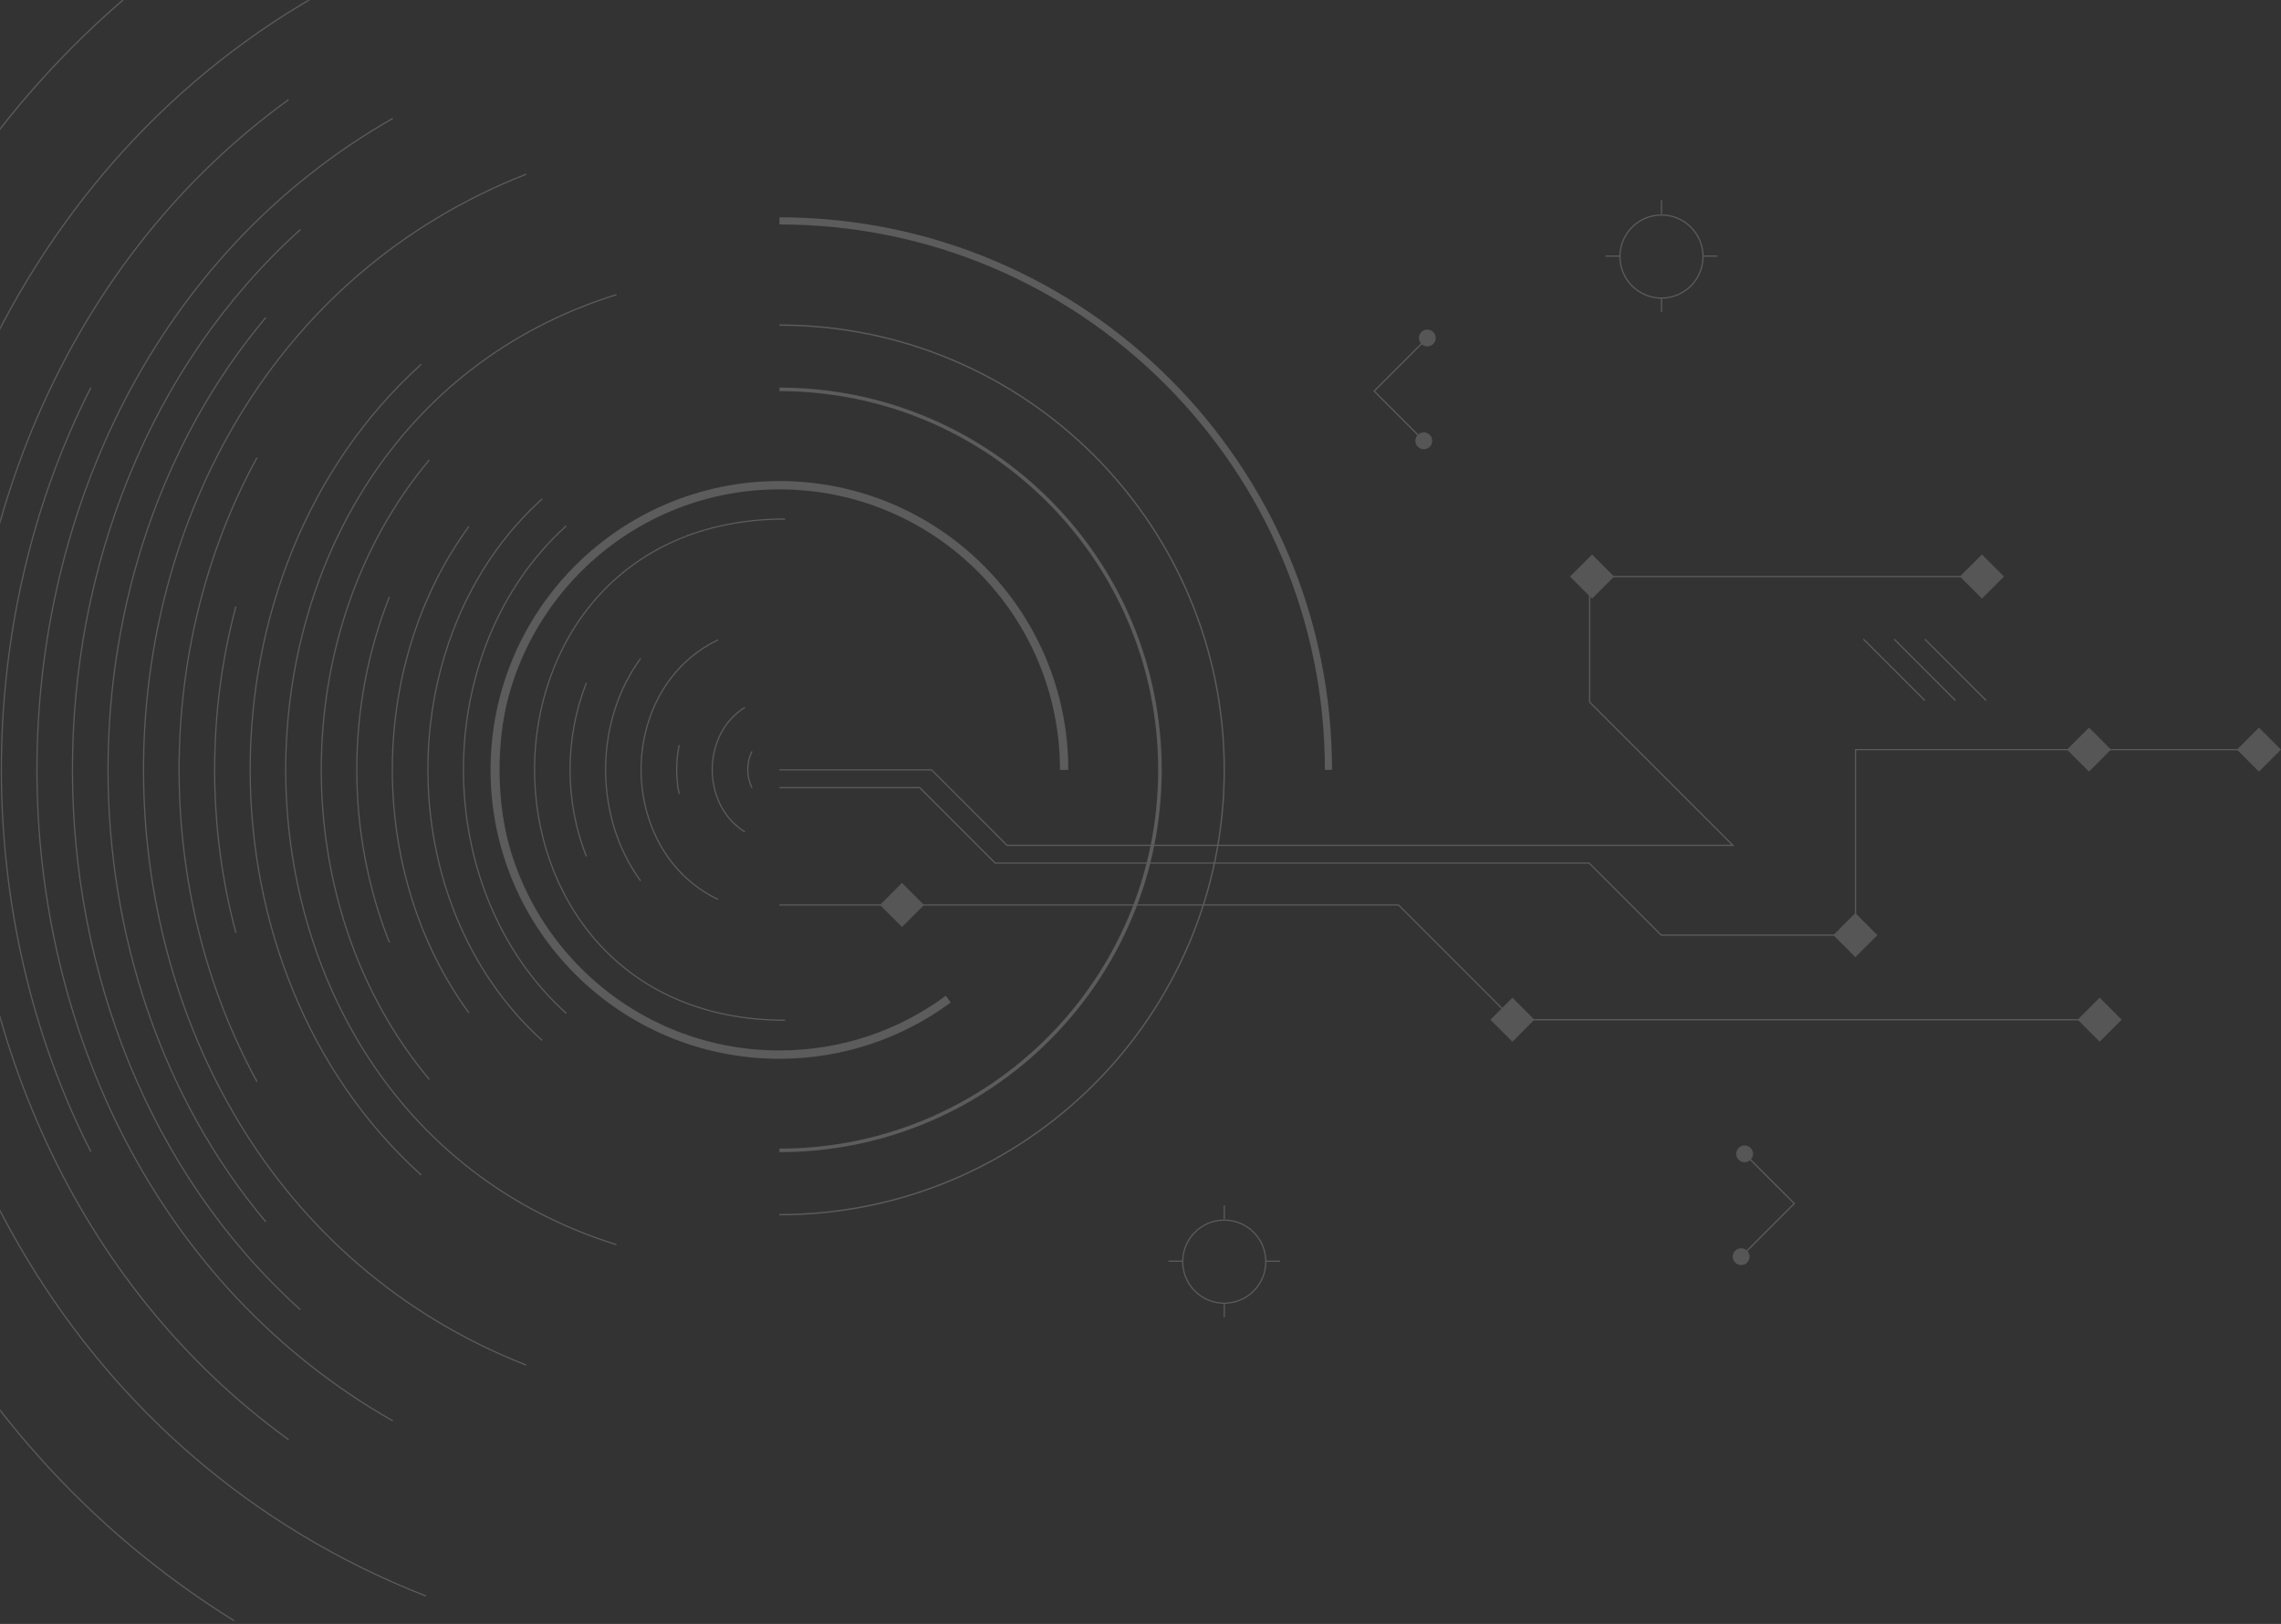 <svg width="1920" height="1367" viewBox="0 0 1920 1367" fill="none" xmlns="http://www.w3.org/2000/svg">
<rect x="0" y="0" width="1920" height="1367" fill="#333333" stroke="none"/>
<g clip-path="url(#clip0_423_924)">
<mask id="mask0_423_924" style="mask-type:alpha" maskUnits="userSpaceOnUse" x="0" y="0" width="1920" height="1367">
<path d="M1920 0H0V1367H1920V0Z" fill="#FE8900"/>
</mask>
<g mask="url(#mask0_423_924)">
<g opacity="0.2">
<path d="M358.531 -47.75C-237.624 185.776 -237.624 1109.99 358.531 1343.51" stroke="white" stroke-miterlimit="10"/>
<path d="M76.475 326.238C-23.95 523.69 -23.95 772.039 76.475 969.491" stroke="white" stroke-miterlimit="10"/>
<path d="M252.81 193.271C-2.966 423.999 -2.966 871.698 252.81 1102.46" stroke="white" stroke-miterlimit="10"/>
<path d="M443.002 146.605C13.422 314.88 13.422 980.849 443.002 1149.12" stroke="white" stroke-miterlimit="10"/>
<path d="M242.851 83.919C-119.279 346.256 -119.279 949.474 242.851 1211.81" stroke="white" stroke-miterlimit="10"/>
<path d="M330.619 99.674C-68.75 327.437 -68.75 968.326 330.619 1196.06" stroke="white" stroke-miterlimit="10"/>
<path d="M223.732 267.248C46.664 478.258 46.664 817.505 223.732 1028.51" stroke="white" stroke-miterlimit="10"/>
<path d="M216.338 385.261C128.87 544.676 128.87 751.088 216.338 910.503" stroke="white" stroke-miterlimit="10"/>
<path d="M354.568 306.652C162.578 479.857 162.578 815.906 354.568 989.11" stroke="white" stroke-miterlimit="10"/>
<path d="M198.551 510.534C174.702 599.8 174.702 695.962 198.551 785.195" stroke="white" stroke-miterlimit="10"/>
<path d="M518.879 248.029C147.689 363.577 147.689 932.186 518.879 1047.73" stroke="white" stroke-miterlimit="10"/>
<path d="M327.754 502.506C291.182 594.371 291.182 701.391 327.754 793.256" stroke="white" stroke-miterlimit="10"/>
<path d="M456.325 420.001C328.121 535.681 328.121 760.081 456.325 875.761" stroke="white" stroke-miterlimit="10"/>
<path d="M427.147 586.21C417.621 626.48 417.621 669.249 427.147 709.518" stroke="white" stroke-miterlimit="10"/>
<path d="M361.396 387.126C240.087 531.684 240.087 764.078 361.396 908.637" stroke="white" stroke-miterlimit="10"/>
<path d="M394.638 443.218C308.769 560.697 308.769 735.067 394.638 852.546" stroke="white" stroke-miterlimit="10"/>
<path d="M476.677 442.651C361.23 546.807 361.23 748.889 476.677 853.045" stroke="white" stroke-miterlimit="10"/>
<path d="M660.873 436.922C379.616 436.922 379.616 858.84 660.873 858.807" stroke="white" stroke-miterlimit="10"/>
<path d="M493.597 574.887C475.245 621.019 475.245 674.745 493.597 720.878" stroke="white" stroke-miterlimit="10"/>
<path d="M539.163 554.334C499.926 608.028 499.926 687.735 539.163 741.428" stroke="white" stroke-miterlimit="10"/>
<path d="M571.673 627.247C568.875 640.77 568.875 654.926 571.673 668.449" stroke="white" stroke-miterlimit="10"/>
<path d="M604.415 538.646C518.046 579.915 518.046 715.848 604.415 757.117" stroke="white" stroke-miterlimit="10"/>
<path d="M626.965 595.471C590.359 618.154 590.359 677.577 626.965 700.26" stroke="white" stroke-miterlimit="10"/>
<path d="M632.994 632.543C628.197 641.969 628.197 653.793 632.994 663.22" stroke="white" stroke-miterlimit="10"/>
<path d="M197.185 -68.567C-303.508 241.601 -303.508 1054.19 197.185 1364.33" stroke="white" stroke-miterlimit="10"/>
<path d="M656.076 273.645C862.855 273.645 1030.5 441.286 1030.5 648.065C1030.5 854.844 862.855 1022.49 656.076 1022.49" stroke="white" stroke-width="1.12" stroke-miterlimit="10"/>
<path d="M656.076 327.771C832.978 327.771 976.371 471.164 976.371 648.065C976.371 824.967 832.978 968.359 656.076 968.359" stroke="white" stroke-width="3" stroke-miterlimit="10"/>
<path d="M798.204 841.054C758.433 870.398 709.27 887.752 656.076 887.752C523.708 887.752 416.422 780.466 416.422 648.098C416.422 515.73 523.708 408.443 656.076 408.443C788.444 408.443 895.731 515.73 895.731 648.098" stroke="white" stroke-width="7.02" stroke-miterlimit="10"/>
<path d="M656.076 185.942C911.286 185.942 1118.2 392.855 1118.2 648.064" stroke="white" stroke-width="6" stroke-miterlimit="10"/>
<path d="M656.076 648.064H784.147L847.667 711.584H1458.64L1338.03 590.94V485.319H1658.5" stroke="white" stroke-miterlimit="10"/>
<path d="M656.076 662.988H774.155L837.674 726.507H1337.63L1398.29 787.162H1561.9V631.011H1889.99" stroke="white" stroke-miterlimit="10"/>
<path d="M656.076 761.78H1177.19L1273.78 858.374H1758.42" stroke="white" stroke-miterlimit="10"/>
<path d="M1568.56 538.046L1620.19 589.675" stroke="white" stroke-miterlimit="10"/>
<path d="M1594.38 538.046L1646 589.675" stroke="white" stroke-miterlimit="10"/>
<path d="M1620.19 538.046L1671.82 589.675" stroke="white" stroke-miterlimit="10"/>
<path d="M1919.97 631.007L1901.44 612.471L1882.9 631.007L1901.44 649.543L1919.97 631.007Z" fill="#E2E2E2"/>
<path d="M1686.81 485.305L1668.27 466.769L1649.73 485.305L1668.27 503.84L1686.81 485.305Z" fill="#E2E2E2"/>
<path d="M1776.93 630.996L1758.4 612.46L1739.86 630.996L1758.4 649.532L1776.93 630.996Z" fill="#E2E2E2"/>
<path d="M1580.26 787.171L1561.7 768.611L1543.14 787.171L1561.7 805.73L1580.26 787.171Z" fill="#E2E2E2"/>
<path d="M1358.66 485.346L1340.1 466.787L1321.54 485.346L1340.1 503.906L1358.66 485.346Z" fill="#E2E2E2"/>
<path d="M1291.6 858.361L1273.06 839.825L1254.52 858.361L1273.06 876.897L1291.6 858.361Z" fill="#E2E2E2"/>
<path d="M777.796 761.775L759.26 743.239L740.725 761.775L759.261 780.311L777.796 761.775Z" fill="#E2E2E2"/>
<path d="M1785.9 858.333L1767.36 839.797L1748.83 858.333L1767.36 876.869L1785.9 858.333Z" fill="#E2E2E2"/>
<path d="M1398.52 250.927C1417.84 250.927 1433.5 235.269 1433.5 215.953C1433.5 196.638 1417.84 180.979 1398.52 180.979C1379.21 180.979 1363.55 196.638 1363.55 215.953C1363.55 235.269 1379.21 250.927 1398.52 250.927Z" stroke="white" stroke-miterlimit="10"/>
<path d="M1398.52 250.928V262.586" stroke="white" stroke-miterlimit="10"/>
<path d="M1398.52 168.489V180.147" stroke="white" stroke-miterlimit="10"/>
<path d="M1433.93 215.555H1445.59" stroke="white" stroke-miterlimit="10"/>
<path d="M1351.49 215.555H1363.15" stroke="white" stroke-miterlimit="10"/>
<path d="M1030.5 1097C1049.81 1097 1065.47 1081.34 1065.47 1062.02C1065.47 1042.71 1049.81 1027.05 1030.5 1027.05C1011.18 1027.05 995.523 1042.71 995.523 1062.02C995.523 1081.34 1011.18 1097 1030.5 1097Z" stroke="white" stroke-miterlimit="10"/>
<path d="M1030.5 1097V1108.65" stroke="white" stroke-miterlimit="10"/>
<path d="M1030.5 1014.56V1026.22" stroke="white" stroke-miterlimit="10"/>
<path d="M1065.87 1061.62H1077.53" stroke="white" stroke-miterlimit="10"/>
<path d="M983.432 1061.62H995.09" stroke="white" stroke-miterlimit="10"/>
<path d="M1465.57 968.359L1510.34 1013.09L1465.57 1057.86" stroke="white" stroke-miterlimit="10"/>
<path d="M1463.51 976.287C1460.74 973.523 1460.74 969.026 1463.51 966.26C1466.27 963.497 1470.77 963.497 1473.53 966.26C1476.3 969.026 1476.3 973.523 1473.53 976.287C1470.77 979.052 1466.27 979.052 1463.51 976.287Z" fill="#E2E2E2"/>
<path d="M1460.58 1062.85C1457.81 1060.09 1457.81 1055.59 1460.58 1052.83C1463.34 1050.06 1467.84 1050.06 1470.6 1052.83C1473.37 1055.59 1473.37 1060.09 1470.6 1062.85C1467.84 1065.62 1463.34 1065.62 1460.58 1062.85Z" fill="#E2E2E2"/>
<path d="M1201.4 374.002L1156.67 329.236L1201.4 284.502" stroke="white" stroke-miterlimit="10"/>
<path d="M1203.47 366.042C1206.23 368.807 1206.23 373.304 1203.47 376.068C1200.7 378.833 1196.21 378.833 1193.44 376.068C1190.68 373.304 1190.68 368.807 1193.44 366.042C1196.21 363.278 1200.7 363.278 1203.47 366.042Z" fill="#E2E2E2"/>
<path d="M1206.43 279.506C1209.2 282.271 1209.2 286.767 1206.43 289.532C1203.67 292.296 1199.17 292.296 1196.41 289.532C1193.64 286.767 1193.64 282.271 1196.41 279.506C1199.17 276.741 1203.67 276.741 1206.43 279.506Z" fill="#E2E2E2"/>
</g>
</g>
</g>
<defs>
<clipPath id="clip0_423_924">
<rect width="1920" height="1367" fill="white"/>
</clipPath>
</defs>
</svg>
